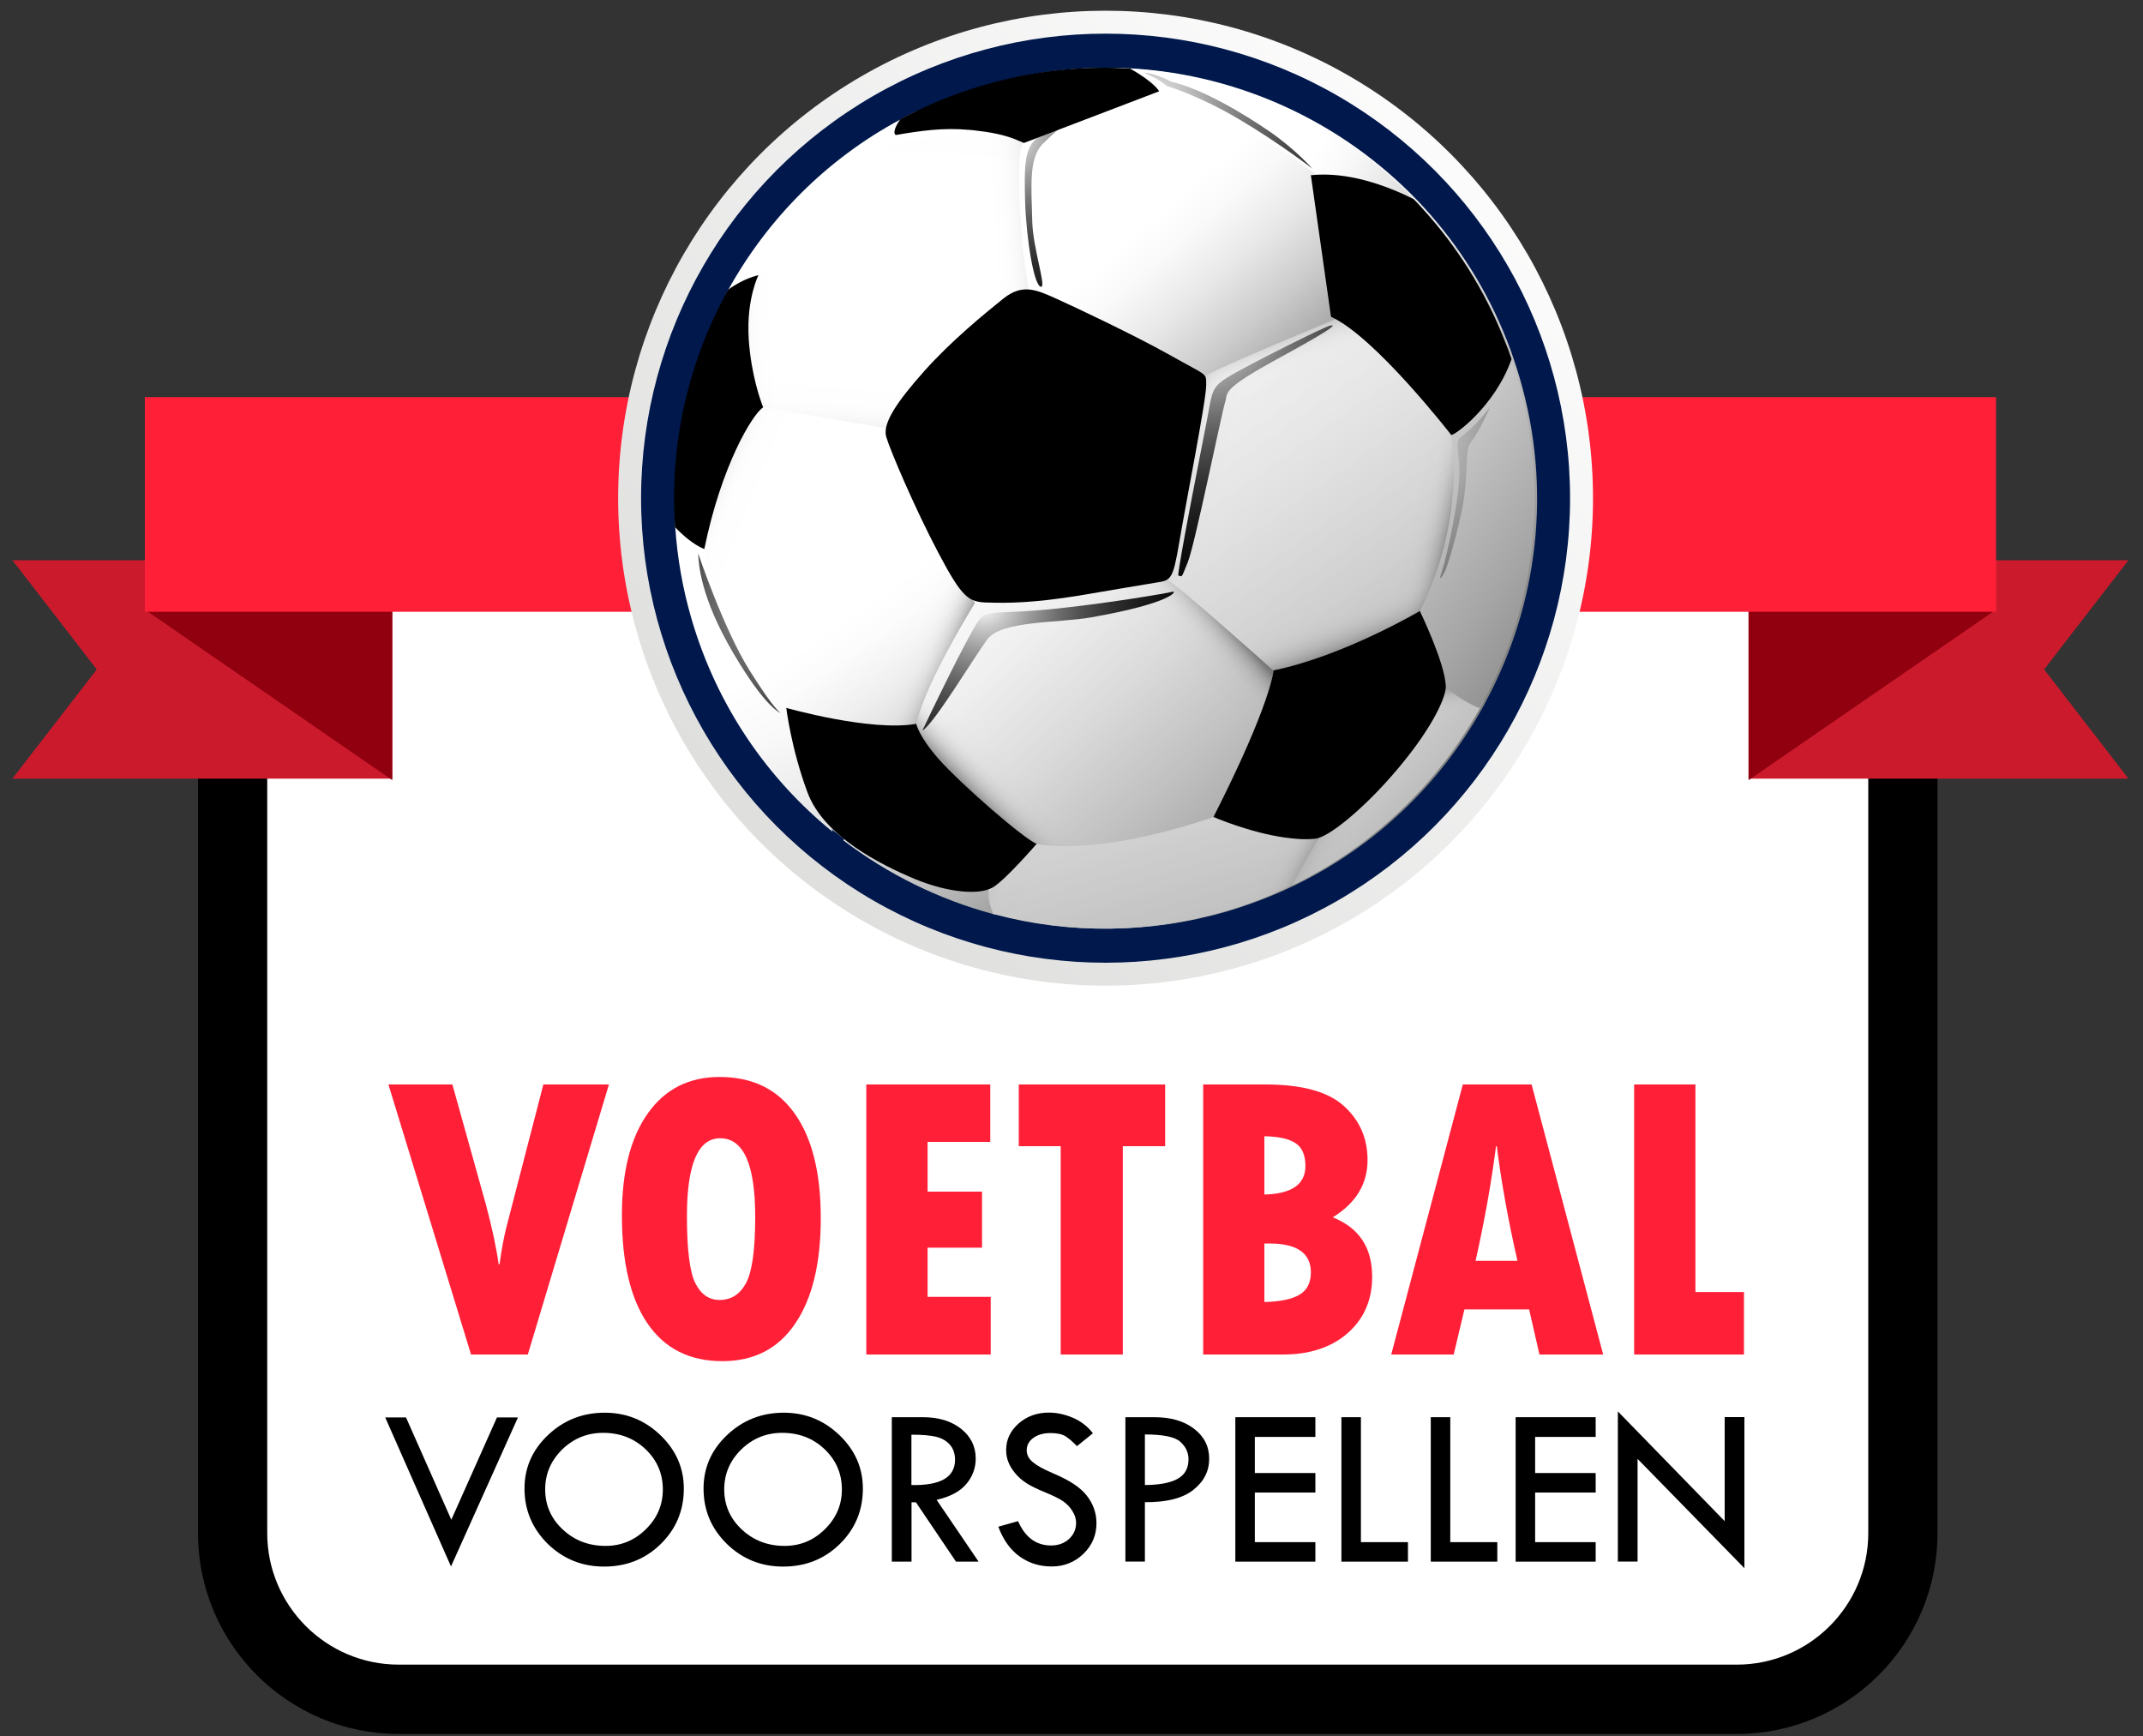 <?xml version="1.0" encoding="utf-8"?>
<!-- Generator: Adobe Illustrator 23.1.1, SVG Export Plug-In . SVG Version: 6.00 Build 0)  -->
<svg version="1.1" id="Layer_1" xmlns="http://www.w3.org/2000/svg" xmlns:xlink="http://www.w3.org/1999/xlink" x="0px" y="0px"
	 viewBox="0 0 200 162" style="enable-background:new 0 0 200 162;" xml:space="preserve">
<rect x="0" y="0" width="200" height="162" fill="#333333" stroke="none"/>
<style type="text/css">
	.st0{fill:#FFFFFF;}
	.st1{fill:#CC1A2D;}
	.st2{fill:#91000F;}
	.st3{fill:#FF2038;}
	.st4{fill:url(#SVGID_1_);}
	.st5{fill:#00184B;}
	.st6{fill:url(#SVGID_2_);}
	.st7{fill:url(#SVGID_3_);}
	.st8{fill:url(#SVGID_4_);}
	.st9{opacity:0.3;fill:url(#SVGID_5_);}
	.st10{fill:url(#SVGID_6_);}
	.st11{opacity:0.2;fill:url(#SVGID_7_);}
	.st12{opacity:0.33;fill:url(#SVGID_8_);}
	.st13{fill:url(#SVGID_9_);}
	.st14{fill:url(#SVGID_10_);}
	.st15{fill:url(#SVGID_11_);}
	.st16{fill:url(#SVGID_12_);}
	.st17{fill:url(#SVGID_13_);}
	.st18{opacity:0.3;fill:url(#SVGID_14_);}
	.st19{fill:url(#SVGID_15_);}
	.st20{opacity:0.3;fill:url(#SVGID_16_);}
	.st21{fill:url(#SVGID_17_);}
	.st22{opacity:0.3;fill:url(#SVGID_18_);}
	.st23{opacity:0.3;fill:url(#SVGID_19_);}
	.st24{fill:url(#SVGID_20_);}
	.st25{opacity:0.1;fill:url(#SVGID_21_);}
	.st26{opacity:0.05;fill:url(#SVGID_22_);}
	.st27{fill:url(#SVGID_23_);}
	.st28{opacity:0.4;fill:url(#SVGID_24_);}
	.st29{fill:url(#SVGID_25_);}
	.st30{fill:url(#SVGID_26_);}
	.st31{fill:url(#SVGID_27_);}
	.st32{fill:url(#SVGID_28_);}
	.st33{fill:url(#SVGID_29_);}
	.st34{fill:url(#SVGID_30_);}
	.st35{fill:url(#SVGID_31_);}
	.st36{opacity:0.3;}
	.st37{opacity:0.5;fill:url(#SVGID_32_);}
</style>
<g>
	<path class="st0" d="M165.6,158.58H33.71c-6.6,0-12-5.4-12-12V58.49c0-6.6,5.4-12,12-12H165.6c6.6,0,12,5.4,12,12v88.09
		C177.6,153.18,172.2,158.58,165.6,158.58z"/>
	<path d="M162.09,161.81H37.21c-10.33,0-18.73-8.4-18.73-18.73V61.99c0-10.33,8.4-18.73,18.73-18.73h124.88
		c10.33,0,18.73,8.4,18.73,18.73v81.08C180.83,153.41,172.42,161.81,162.09,161.81z M37.21,49.72c-6.77,0-12.27,5.51-12.27,12.27
		v81.08c0,6.77,5.51,12.27,12.27,12.27h124.88c6.77,0,12.27-5.51,12.27-12.27V61.99c0-6.77-5.51-12.27-12.27-12.27H37.21z"/>
</g>
<g>
	<g>
		<g>
			<polygon class="st1" points="1.16,52.28 36.61,52.28 36.61,62.47 36.61,72.66 1.16,72.66 9.03,62.47 			"/>
		</g>
		<polygon class="st2" points="13.52,56.89 36.61,72.8 36.61,54.72 		"/>
		<g>
			<polygon class="st1" points="198.64,52.28 163.19,52.28 163.19,62.47 163.19,72.66 198.64,72.66 190.77,62.47 			"/>
		</g>
		<polygon class="st2" points="186.29,56.89 163.19,72.8 163.19,54.72 		"/>
		<rect x="13.52" y="37.06" class="st3" width="172.77" height="20.03"/>
	</g>
	<g>
		<g>
			<linearGradient id="SVGID_1_" gradientUnits="userSpaceOnUse" x1="71.553" y1="78.122" x2="143.799" y2="5.876">
				<stop  offset="0" style="stop-color:#DFDFDE"/>
				<stop  offset="1" style="stop-color:#FFFFFF"/>
			</linearGradient>
			<circle class="st4" cx="103.18" cy="46.49" r="45.49"/>
			<circle class="st5" cx="103.18" cy="46.49" r="43.35"/>
		</g>
		<g>
			
				<linearGradient id="SVGID_2_" gradientUnits="userSpaceOnUse" x1="7.706" y1="130.896" x2="-50.259" y2="78.685" gradientTransform="matrix(0.995 -0.099 0.099 0.995 114.345 -59.722)">
				<stop  offset="0" style="stop-color:#808180"/>
				<stop  offset="0.113" style="stop-color:#A4A5A4"/>
				<stop  offset="0.256" style="stop-color:#CBCCCB"/>
				<stop  offset="0.387" style="stop-color:#E8E8E8"/>
				<stop  offset="0.501" style="stop-color:#F9F9F9"/>
				<stop  offset="0.586" style="stop-color:#FFFFFF"/>
				<stop  offset="1" style="stop-color:#FFFFFF"/>
			</linearGradient>
			<path class="st6" d="M138.73,65.35c-0.12,0.25-0.26,0.5-0.4,0.75c-3.92,7.03-9.95,12.88-17.53,16.53
				c-0.03,0.02-0.06,0.03-0.09,0.04c-1.94,0.94-3.99,1.72-6.13,2.36c-7.27,2.13-14.66,2.11-21.48,0.31
				c-0.07-0.01-0.12-0.03-0.18-0.05c-5.08-1.36-9.84-3.71-14.01-6.9c-0.34-0.26-0.68-0.52-1.01-0.79
				c-6.08-4.95-10.77-11.72-13.15-19.82c-0.84-2.86-1.34-5.74-1.53-8.6c-0.04-0.46-0.07-0.94-0.08-1.41
				c-0.24-7.16,1.47-14.13,4.75-20.25c0.09-0.17,0.18-0.33,0.27-0.49c3.65-6.61,9.16-12.19,16.06-15.89
				c0.5-0.28,1.03-0.54,1.54-0.79c1.98-0.95,4.06-1.76,6.23-2.4c4.06-1.18,8.16-1.71,12.18-1.62c0.5,0.02,0.99,0.03,1.49,0.06
				c10.07,0.6,19.53,5,26.47,12.16c0.27,0.28,0.54,0.56,0.8,0.85c3.22,3.52,5.86,7.68,7.69,12.32c0.23,0.59,0.45,1.17,0.65,1.78
				l0,0.01c0.19,0.55,0.37,1.11,0.54,1.69C144.9,45.68,143.5,56.42,138.73,65.35z"/>
			
				<linearGradient id="SVGID_3_" gradientUnits="userSpaceOnUse" x1="-36.87" y1="148.972" x2="-60.093" y2="99.757" gradientTransform="matrix(0.995 -0.099 0.099 0.995 114.345 -59.722)">
				<stop  offset="0" style="stop-color:#808180"/>
				<stop  offset="0.113" style="stop-color:#A4A5A4"/>
				<stop  offset="0.256" style="stop-color:#CBCCCB"/>
				<stop  offset="0.387" style="stop-color:#E8E8E8"/>
				<stop  offset="0.501" style="stop-color:#F9F9F9"/>
				<stop  offset="0.586" style="stop-color:#FFFFFF"/>
				<stop  offset="1" style="stop-color:#FFFFFF"/>
			</linearGradient>
			<path class="st7" d="M92.28,82.98c0,0-0.01,0.09,0.01,0.29c0,0,0,0,0,0.01c0.04,0.35,0.17,1,0.59,2.06
				c-0.06-0.01-0.12-0.03-0.19-0.04c-5.08-1.37-9.84-3.72-14.01-6.9c0.03-0.02,0.07-0.04,0.1-0.07l0.01,0
				c0.77-0.51,2.22-0.6,3.11-0.18C83.74,78.97,92.28,82.98,92.28,82.98z"/>
			
				<linearGradient id="SVGID_4_" gradientUnits="userSpaceOnUse" x1="-16.937" y1="158.817" x2="-38.351" y2="45.035" gradientTransform="matrix(0.995 -0.099 0.099 0.995 114.345 -59.722)">
				<stop  offset="0" style="stop-color:#808180"/>
				<stop  offset="0.113" style="stop-color:#A4A5A4"/>
				<stop  offset="0.256" style="stop-color:#CBCCCB"/>
				<stop  offset="0.387" style="stop-color:#E8E8E8"/>
				<stop  offset="0.501" style="stop-color:#F9F9F9"/>
				<stop  offset="0.586" style="stop-color:#FFFFFF"/>
				<stop  offset="1" style="stop-color:#FFFFFF"/>
			</linearGradient>
			<path class="st8" d="M123.01,78.29L123,78.3c-0.04,0.15-0.55,2.24-2.42,4.33c-0.03,0.02-0.06,0.03-0.09,0.04
				c-1.94,0.94-3.99,1.73-6.13,2.36c-7.27,2.13-14.66,2.11-21.48,0.31c-0.06-0.01-0.12-0.03-0.19-0.04c-0.23-0.61-0.51-1.5-0.4-2.01
				c0-0.01,0-0.01,0-0.01c0.01-0.05,0.02-0.08,0.04-0.12c0,0,0.17-0.16,0.43-0.42c0.01,0,0.01,0,0.01-0.01
				c0.76-0.71,2.28-2.16,3.26-3.19c0.04-0.04,0.08-0.08,0.12-0.14c0.04-0.04,0.08-0.08,0.12-0.13c0.16-0.17,0.29-0.32,0.39-0.46
				c0.02-0.01,0.03-0.03,0.04-0.04c0.01-0.01,0.03-0.02,0.03-0.03c0.01,0,0,0,0.01,0l16.51-2.51h0.01l9.64,2.02h0.01L123.01,78.29z"
				/>
			
				<linearGradient id="SVGID_5_" gradientUnits="userSpaceOnUse" x1="-33.714" y1="132.135" x2="-9.351" y2="146.893" gradientTransform="matrix(0.995 -0.099 0.099 0.995 114.345 -59.722)">
				<stop  offset="0" style="stop-color:#000000"/>
				<stop  offset="8.179920e-03" style="stop-color:#303030"/>
				<stop  offset="0.017" style="stop-color:#5B5B5B"/>
				<stop  offset="0.026" style="stop-color:#838383"/>
				<stop  offset="0.037" style="stop-color:#A4A4A4"/>
				<stop  offset="0.048" style="stop-color:#C1C1C1"/>
				<stop  offset="0.061" style="stop-color:#D8D8D8"/>
				<stop  offset="0.075" style="stop-color:#E9E9E9"/>
				<stop  offset="0.092" style="stop-color:#F6F6F6"/>
				<stop  offset="0.116" style="stop-color:#FDFDFD"/>
				<stop  offset="0.172" style="stop-color:#FFFFFF"/>
				<stop  offset="0.866" style="stop-color:#FFFFFF"/>
				<stop  offset="0.896" style="stop-color:#FCFCFC"/>
				<stop  offset="0.915" style="stop-color:#F4F4F4"/>
				<stop  offset="0.93" style="stop-color:#E6E6E6"/>
				<stop  offset="0.943" style="stop-color:#D2D2D2"/>
				<stop  offset="0.955" style="stop-color:#B7B7B7"/>
				<stop  offset="0.967" style="stop-color:#979797"/>
				<stop  offset="0.977" style="stop-color:#717171"/>
				<stop  offset="0.987" style="stop-color:#444444"/>
				<stop  offset="0.997" style="stop-color:#131313"/>
				<stop  offset="1" style="stop-color:#000000"/>
			</linearGradient>
			<path class="st9" d="M123.01,78.29L123,78.3c-0.04,0.15-0.55,2.24-2.42,4.33c-0.03,0.02-0.06,0.03-0.09,0.04
				c-1.94,0.94-3.99,1.73-6.13,2.36c-7.27,2.13-14.66,2.11-21.48,0.31c-0.06-0.01-0.12-0.03-0.19-0.04c-0.23-0.61-0.51-1.5-0.4-2.01
				c0-0.01,0-0.01,0-0.01c0.01-0.05,0.02-0.08,0.04-0.12c0,0,0.17-0.16,0.43-0.42c0.01,0,0.01,0,0.01-0.01
				c0.76-0.71,2.28-2.16,3.26-3.19c0.04-0.04,0.08-0.08,0.12-0.14c0.04-0.04,0.08-0.08,0.12-0.13c0.16-0.17,0.29-0.32,0.39-0.46
				c0.02-0.01,0.03-0.03,0.04-0.04c0.01-0.01,0.03-0.02,0.03-0.03c0.01,0,0,0,0.01,0l16.51-2.51h0.01l9.64,2.02h0.01L123.01,78.29z"
				/>
			
				<linearGradient id="SVGID_6_" gradientUnits="userSpaceOnUse" x1="3.775" y1="136.801" x2="-33.116" y2="93.486" gradientTransform="matrix(0.995 -0.099 0.099 0.995 114.345 -59.722)">
				<stop  offset="0" style="stop-color:#808180"/>
				<stop  offset="0.113" style="stop-color:#A4A5A4"/>
				<stop  offset="0.256" style="stop-color:#CBCCCB"/>
				<stop  offset="0.387" style="stop-color:#E8E8E8"/>
				<stop  offset="0.501" style="stop-color:#F9F9F9"/>
				<stop  offset="0.586" style="stop-color:#FFFFFF"/>
				<stop  offset="1" style="stop-color:#FFFFFF"/>
			</linearGradient>
			<path class="st10" d="M138.51,65.35c-0.12,0.25-0.26,0.5-0.4,0.75c-3.92,7.03-9.95,12.88-17.52,16.53
				c-0.03,0.02-0.06,0.03-0.09,0.04L123,78.3l0.01-0.01l0.05-0.05h0.01l11.96-14.04C137.08,63.91,137.92,65.63,138.51,65.35z"/>
			
				<linearGradient id="SVGID_7_" gradientUnits="userSpaceOnUse" x1="-1.556" y1="132.157" x2="20.052" y2="147.391" gradientTransform="matrix(0.995 -0.099 0.099 0.995 114.345 -59.722)">
				<stop  offset="0" style="stop-color:#000000"/>
				<stop  offset="8.179920e-03" style="stop-color:#303030"/>
				<stop  offset="0.017" style="stop-color:#5B5B5B"/>
				<stop  offset="0.026" style="stop-color:#838383"/>
				<stop  offset="0.037" style="stop-color:#A4A4A4"/>
				<stop  offset="0.048" style="stop-color:#C1C1C1"/>
				<stop  offset="0.061" style="stop-color:#D8D8D8"/>
				<stop  offset="0.075" style="stop-color:#E9E9E9"/>
				<stop  offset="0.092" style="stop-color:#F6F6F6"/>
				<stop  offset="0.116" style="stop-color:#FDFDFD"/>
				<stop  offset="0.172" style="stop-color:#FFFFFF"/>
				<stop  offset="0.866" style="stop-color:#FFFFFF"/>
				<stop  offset="0.896" style="stop-color:#FCFCFC"/>
				<stop  offset="0.915" style="stop-color:#F4F4F4"/>
				<stop  offset="0.93" style="stop-color:#E6E6E6"/>
				<stop  offset="0.943" style="stop-color:#D2D2D2"/>
				<stop  offset="0.955" style="stop-color:#B7B7B7"/>
				<stop  offset="0.967" style="stop-color:#979797"/>
				<stop  offset="0.977" style="stop-color:#717171"/>
				<stop  offset="0.987" style="stop-color:#444444"/>
				<stop  offset="0.997" style="stop-color:#131313"/>
				<stop  offset="1" style="stop-color:#000000"/>
			</linearGradient>
			<path class="st11" d="M138.51,65.35c-0.12,0.25-0.26,0.5-0.4,0.75c-3.92,7.03-9.95,12.88-17.52,16.53
				c-0.03,0.02-0.06,0.03-0.09,0.04L123,78.3l0.01-0.01l0.05-0.05h0.01l11.96-14.04C137.08,63.91,137.92,65.63,138.51,65.35z"/>
			
				<linearGradient id="SVGID_8_" gradientUnits="userSpaceOnUse" x1="1.249" y1="125.401" x2="2.863" y2="148.716" gradientTransform="matrix(0.995 -0.099 0.099 0.995 114.345 -59.722)">
				<stop  offset="0" style="stop-color:#000000"/>
				<stop  offset="8.179920e-03" style="stop-color:#303030"/>
				<stop  offset="0.017" style="stop-color:#5B5B5B"/>
				<stop  offset="0.026" style="stop-color:#838383"/>
				<stop  offset="0.037" style="stop-color:#A4A4A4"/>
				<stop  offset="0.048" style="stop-color:#C1C1C1"/>
				<stop  offset="0.061" style="stop-color:#D8D8D8"/>
				<stop  offset="0.075" style="stop-color:#E9E9E9"/>
				<stop  offset="0.092" style="stop-color:#F6F6F6"/>
				<stop  offset="0.116" style="stop-color:#FDFDFD"/>
				<stop  offset="0.172" style="stop-color:#FFFFFF"/>
				<stop  offset="0.866" style="stop-color:#FFFFFF"/>
				<stop  offset="0.896" style="stop-color:#FCFCFC"/>
				<stop  offset="0.915" style="stop-color:#F4F4F4"/>
				<stop  offset="0.93" style="stop-color:#E6E6E6"/>
				<stop  offset="0.943" style="stop-color:#D2D2D2"/>
				<stop  offset="0.955" style="stop-color:#B7B7B7"/>
				<stop  offset="0.967" style="stop-color:#979797"/>
				<stop  offset="0.977" style="stop-color:#717171"/>
				<stop  offset="0.987" style="stop-color:#444444"/>
				<stop  offset="0.997" style="stop-color:#131313"/>
				<stop  offset="1" style="stop-color:#000000"/>
			</linearGradient>
			<path class="st12" d="M138.51,65.35c-0.12,0.25-0.26,0.5-0.4,0.75c-3.92,7.03-9.95,12.88-17.52,16.53
				c-0.03,0.02-0.06,0.03-0.09,0.04L123,78.3l0.01-0.01l0.05-0.05h0.01l11.96-14.04C137.08,63.91,137.92,65.63,138.51,65.35z"/>
			
				<linearGradient id="SVGID_9_" gradientUnits="userSpaceOnUse" x1="25.054" y1="120.627" x2="-45.587" y2="57.337" gradientTransform="matrix(0.995 -0.099 0.099 0.995 114.345 -59.722)">
				<stop  offset="0" style="stop-color:#808180"/>
				<stop  offset="0.113" style="stop-color:#A4A5A4"/>
				<stop  offset="0.256" style="stop-color:#CBCCCB"/>
				<stop  offset="0.387" style="stop-color:#E8E8E8"/>
				<stop  offset="0.501" style="stop-color:#F9F9F9"/>
				<stop  offset="0.586" style="stop-color:#FFFFFF"/>
				<stop  offset="1" style="stop-color:#FFFFFF"/>
			</linearGradient>
			<path class="st13" d="M141.07,33.51c0.19,0.56,0.37,1.12,0.53,1.69c3.07,10.49,1.68,21.22-3.1,30.15
				c-0.12,0.25-0.26,0.5-0.4,0.74c-1.74-0.68-3.09-1.9-3.09-1.9l-2.5-7.18l2.93-16.43l4.97-8.85
				C140.65,32.32,140.87,32.9,141.07,33.51L141.07,33.51z"/>
			
				<linearGradient id="SVGID_10_" gradientUnits="userSpaceOnUse" x1="18.966" y1="86.532" x2="-11.561" y2="65.595" gradientTransform="matrix(0.995 -0.099 0.099 0.995 114.345 -59.722)">
				<stop  offset="0" style="stop-color:#808180"/>
				<stop  offset="0.113" style="stop-color:#A4A5A4"/>
				<stop  offset="0.256" style="stop-color:#CBCCCB"/>
				<stop  offset="0.387" style="stop-color:#E8E8E8"/>
				<stop  offset="0.501" style="stop-color:#F9F9F9"/>
				<stop  offset="0.586" style="stop-color:#FFFFFF"/>
				<stop  offset="1" style="stop-color:#FFFFFF"/>
			</linearGradient>
			<path class="st14" d="M132.73,19.41l-10.39-3.07l-14.16-7.82l-4.22-2.18c0.5,0.02,0.99,0.04,1.49,0.06
				c10.07,0.6,19.53,5,26.47,12.16C132.21,18.84,132.47,19.12,132.73,19.41z"/>
			
				<linearGradient id="SVGID_11_" gradientUnits="userSpaceOnUse" x1="-42.967" y1="156.126" x2="-65.822" y2="91.076" gradientTransform="matrix(0.995 -0.099 0.099 0.995 114.345 -59.722)">
				<stop  offset="0" style="stop-color:#808180"/>
				<stop  offset="0.113" style="stop-color:#A4A5A4"/>
				<stop  offset="0.256" style="stop-color:#CBCCCB"/>
				<stop  offset="0.387" style="stop-color:#E8E8E8"/>
				<stop  offset="0.501" style="stop-color:#F9F9F9"/>
				<stop  offset="0.586" style="stop-color:#FFFFFF"/>
				<stop  offset="1" style="stop-color:#FFFFFF"/>
			</linearGradient>
			<path class="st15" d="M75.57,68.27l2.05,9.02l0.08,0.33c-6.08-4.95-10.78-11.73-13.15-19.82c-0.84-2.86-1.34-5.74-1.53-8.6
				c-0.04-0.47-0.06-0.94-0.07-1.41l2.89,2.87l0.01,0l1.41,1.4l7.36,14.33l0.05,0.1L75.57,68.27z"/>
			
				<linearGradient id="SVGID_12_" gradientUnits="userSpaceOnUse" x1="-52.49" y1="60.039" x2="-44.819" y2="75.542" gradientTransform="matrix(0.995 -0.099 0.099 0.995 114.345 -59.722)">
				<stop  offset="0" style="stop-color:#808180"/>
				<stop  offset="0.113" style="stop-color:#A4A5A4"/>
				<stop  offset="0.256" style="stop-color:#CBCCCB"/>
				<stop  offset="0.387" style="stop-color:#E8E8E8"/>
				<stop  offset="0.501" style="stop-color:#F9F9F9"/>
				<stop  offset="0.586" style="stop-color:#FFFFFF"/>
				<stop  offset="1" style="stop-color:#FFFFFF"/>
			</linearGradient>
			<path class="st16" d="M85.56,10.36l-1.03,2.04l-0.01,0.02c-0.25,0.04-0.49,0.08-0.75,0.11c-0.06,0.01-0.29,0.81-0.34,0.82
				L83.2,13.4c0,0-5.55,1.48-12.41,12.28c0,0-0.01,0.02-0.02,0.05c-0.01,0.02-0.02,0.04-0.02,0.06c-0.05,0.13-0.13,0.35-0.22,0.65
				l0,0.01l-0.05,0.05l-2.78,1.03c0.08-0.17,0.18-0.33,0.27-0.49c3.65-6.6,9.16-12.19,16.06-15.89
				C84.52,10.87,85.04,10.61,85.56,10.36z"/>
			
				<linearGradient id="SVGID_13_" gradientUnits="userSpaceOnUse" x1="-34.626" y1="131.797" x2="-52.845" y2="99.035" gradientTransform="matrix(0.995 -0.099 0.099 0.995 114.345 -59.722)">
				<stop  offset="0" style="stop-color:#808180"/>
				<stop  offset="0.113" style="stop-color:#A4A5A4"/>
				<stop  offset="0.256" style="stop-color:#CBCCCB"/>
				<stop  offset="0.387" style="stop-color:#E8E8E8"/>
				<stop  offset="0.501" style="stop-color:#F9F9F9"/>
				<stop  offset="0.586" style="stop-color:#FFFFFF"/>
				<stop  offset="1" style="stop-color:#FFFFFF"/>
			</linearGradient>
			<path class="st17" d="M65.74,51.23c0,0,1.78,9.54,7.64,14.83c0,0,6.29,2.33,12.13,1.48c0,0,3.53-8.04,5.48-11.25l-8.3-16.34
				L71.23,38C71.23,38,67.16,40.67,65.74,51.23z"/>
			
				<linearGradient id="SVGID_14_" gradientUnits="userSpaceOnUse" x1="-60.154" y1="101.787" x2="-35.657" y2="114.728" gradientTransform="matrix(0.995 -0.099 0.099 0.995 114.345 -59.722)">
				<stop  offset="0" style="stop-color:#000000"/>
				<stop  offset="8.179920e-03" style="stop-color:#303030"/>
				<stop  offset="0.017" style="stop-color:#5B5B5B"/>
				<stop  offset="0.026" style="stop-color:#838383"/>
				<stop  offset="0.037" style="stop-color:#A4A4A4"/>
				<stop  offset="0.048" style="stop-color:#C1C1C1"/>
				<stop  offset="0.061" style="stop-color:#D8D8D8"/>
				<stop  offset="0.075" style="stop-color:#E9E9E9"/>
				<stop  offset="0.092" style="stop-color:#F6F6F6"/>
				<stop  offset="0.116" style="stop-color:#FDFDFD"/>
				<stop  offset="0.172" style="stop-color:#FFFFFF"/>
				<stop  offset="0.866" style="stop-color:#FFFFFF"/>
				<stop  offset="0.896" style="stop-color:#FCFCFC"/>
				<stop  offset="0.915" style="stop-color:#F4F4F4"/>
				<stop  offset="0.93" style="stop-color:#E6E6E6"/>
				<stop  offset="0.943" style="stop-color:#D2D2D2"/>
				<stop  offset="0.955" style="stop-color:#B7B7B7"/>
				<stop  offset="0.967" style="stop-color:#979797"/>
				<stop  offset="0.977" style="stop-color:#717171"/>
				<stop  offset="0.987" style="stop-color:#444444"/>
				<stop  offset="0.997" style="stop-color:#131313"/>
				<stop  offset="1" style="stop-color:#000000"/>
			</linearGradient>
			<path class="st18" d="M65.74,51.23c0,0,1.78,9.54,7.64,14.83c0,0,6.29,2.33,12.13,1.48c0,0,3.53-8.04,5.48-11.25l-8.3-16.34
				L71.23,38C71.23,38,67.16,40.67,65.74,51.23z"/>
			
				<linearGradient id="SVGID_15_" gradientUnits="userSpaceOnUse" x1="-13.941" y1="138.053" x2="-54.316" y2="82.425" gradientTransform="matrix(0.995 -0.099 0.099 0.995 114.345 -59.722)">
				<stop  offset="0" style="stop-color:#808180"/>
				<stop  offset="0.113" style="stop-color:#A4A5A4"/>
				<stop  offset="0.256" style="stop-color:#CBCCCB"/>
				<stop  offset="0.387" style="stop-color:#E8E8E8"/>
				<stop  offset="0.501" style="stop-color:#F9F9F9"/>
				<stop  offset="0.586" style="stop-color:#FFFFFF"/>
				<stop  offset="1" style="stop-color:#FFFFFF"/>
			</linearGradient>
			<path class="st19" d="M96.75,78.74c0,0,5.21,1.3,16.5-2.5c0,0,4.05-5.52,5.61-13.68l-9.76-8.61c0,0-9.92,2.43-18.11,2.34
				c0,0-4.51,7.18-5.48,11.25c0,0-0.21,1.59,4.05,5.44C93.81,76.83,95.95,78.62,96.75,78.74z"/>
			
				<linearGradient id="SVGID_16_" gradientUnits="userSpaceOnUse" x1="-13.109" y1="115.42" x2="-35.418" y2="132.402" gradientTransform="matrix(0.995 -0.099 0.099 0.995 114.345 -59.722)">
				<stop  offset="0" style="stop-color:#000000"/>
				<stop  offset="8.179920e-03" style="stop-color:#303030"/>
				<stop  offset="0.017" style="stop-color:#5B5B5B"/>
				<stop  offset="0.026" style="stop-color:#838383"/>
				<stop  offset="0.037" style="stop-color:#A4A4A4"/>
				<stop  offset="0.048" style="stop-color:#C1C1C1"/>
				<stop  offset="0.061" style="stop-color:#D8D8D8"/>
				<stop  offset="0.075" style="stop-color:#E9E9E9"/>
				<stop  offset="0.092" style="stop-color:#F6F6F6"/>
				<stop  offset="0.116" style="stop-color:#FDFDFD"/>
				<stop  offset="0.172" style="stop-color:#FFFFFF"/>
				<stop  offset="0.866" style="stop-color:#FFFFFF"/>
				<stop  offset="0.896" style="stop-color:#FCFCFC"/>
				<stop  offset="0.915" style="stop-color:#F4F4F4"/>
				<stop  offset="0.93" style="stop-color:#E6E6E6"/>
				<stop  offset="0.943" style="stop-color:#D2D2D2"/>
				<stop  offset="0.955" style="stop-color:#B7B7B7"/>
				<stop  offset="0.967" style="stop-color:#979797"/>
				<stop  offset="0.977" style="stop-color:#717171"/>
				<stop  offset="0.987" style="stop-color:#444444"/>
				<stop  offset="0.997" style="stop-color:#131313"/>
				<stop  offset="1" style="stop-color:#000000"/>
			</linearGradient>
			<path class="st20" d="M96.75,78.74c0,0,5.21,1.3,16.5-2.5c0,0,4.05-5.52,5.61-13.68l-9.76-8.61c0,0-9.92,2.43-18.11,2.34
				c0,0-4.51,7.18-5.48,11.25c0,0-0.21,1.59,4.05,5.44C93.81,76.83,95.95,78.62,96.75,78.74z"/>
			
				<linearGradient id="SVGID_17_" gradientUnits="userSpaceOnUse" x1="5.137" y1="121.302" x2="-36.937" y2="46.841" gradientTransform="matrix(0.995 -0.099 0.099 0.995 114.345 -59.722)">
				<stop  offset="0" style="stop-color:#808180"/>
				<stop  offset="0.113" style="stop-color:#A4A5A4"/>
				<stop  offset="0.256" style="stop-color:#CBCCCB"/>
				<stop  offset="0.387" style="stop-color:#E8E8E8"/>
				<stop  offset="0.501" style="stop-color:#F9F9F9"/>
				<stop  offset="0.586" style="stop-color:#FFFFFF"/>
				<stop  offset="1" style="stop-color:#FFFFFF"/>
			</linearGradient>
			<path class="st21" d="M135.44,40.59c0,0,1.46,7.65-2.93,16.43c0,0-6.91,4.27-13.66,5.54c0,0-9.3-8.33-10.06-8.54
				c0,0,3.18-13.74,3.43-15.51c0.24-1.78,0.49-3.3,0.11-3.49l11.85-5.67C124.19,29.35,130.98,33.32,135.44,40.59z"/>
			
				<linearGradient id="SVGID_18_" gradientUnits="userSpaceOnUse" x1="-6.579" y1="91.62" x2="0.347" y2="120.496" gradientTransform="matrix(0.995 -0.099 0.099 0.995 114.345 -59.722)">
				<stop  offset="0" style="stop-color:#000000"/>
				<stop  offset="8.179920e-03" style="stop-color:#303030"/>
				<stop  offset="0.017" style="stop-color:#5B5B5B"/>
				<stop  offset="0.026" style="stop-color:#838383"/>
				<stop  offset="0.037" style="stop-color:#A4A4A4"/>
				<stop  offset="0.048" style="stop-color:#C1C1C1"/>
				<stop  offset="0.061" style="stop-color:#D8D8D8"/>
				<stop  offset="0.075" style="stop-color:#E9E9E9"/>
				<stop  offset="0.092" style="stop-color:#F6F6F6"/>
				<stop  offset="0.116" style="stop-color:#FDFDFD"/>
				<stop  offset="0.172" style="stop-color:#FFFFFF"/>
				<stop  offset="0.866" style="stop-color:#FFFFFF"/>
				<stop  offset="0.896" style="stop-color:#FCFCFC"/>
				<stop  offset="0.915" style="stop-color:#F4F4F4"/>
				<stop  offset="0.93" style="stop-color:#E6E6E6"/>
				<stop  offset="0.943" style="stop-color:#D2D2D2"/>
				<stop  offset="0.955" style="stop-color:#B7B7B7"/>
				<stop  offset="0.967" style="stop-color:#979797"/>
				<stop  offset="0.977" style="stop-color:#717171"/>
				<stop  offset="0.987" style="stop-color:#444444"/>
				<stop  offset="0.997" style="stop-color:#131313"/>
				<stop  offset="1" style="stop-color:#000000"/>
			</linearGradient>
			<path class="st22" d="M135.44,40.59c0,0,1.46,7.65-2.93,16.43c0,0-6.91,4.27-13.66,5.54c0,0-9.3-8.33-10.06-8.54
				c0,0,3.18-13.74,3.43-15.51c0.24-1.78,0.49-3.3,0.11-3.49l11.85-5.67C124.19,29.35,130.98,33.32,135.44,40.59z"/>
			
				<linearGradient id="SVGID_19_" gradientUnits="userSpaceOnUse" x1="-15.288" y1="101.906" x2="10.363" y2="110.383" gradientTransform="matrix(0.995 -0.099 0.099 0.995 114.345 -59.722)">
				<stop  offset="0" style="stop-color:#000000"/>
				<stop  offset="8.179920e-03" style="stop-color:#303030"/>
				<stop  offset="0.017" style="stop-color:#5B5B5B"/>
				<stop  offset="0.026" style="stop-color:#838383"/>
				<stop  offset="0.037" style="stop-color:#A4A4A4"/>
				<stop  offset="0.048" style="stop-color:#C1C1C1"/>
				<stop  offset="0.061" style="stop-color:#D8D8D8"/>
				<stop  offset="0.075" style="stop-color:#E9E9E9"/>
				<stop  offset="0.092" style="stop-color:#F6F6F6"/>
				<stop  offset="0.116" style="stop-color:#FDFDFD"/>
				<stop  offset="0.172" style="stop-color:#FFFFFF"/>
				<stop  offset="0.866" style="stop-color:#FFFFFF"/>
				<stop  offset="0.896" style="stop-color:#FCFCFC"/>
				<stop  offset="0.915" style="stop-color:#F4F4F4"/>
				<stop  offset="0.93" style="stop-color:#E6E6E6"/>
				<stop  offset="0.943" style="stop-color:#D2D2D2"/>
				<stop  offset="0.955" style="stop-color:#B7B7B7"/>
				<stop  offset="0.967" style="stop-color:#979797"/>
				<stop  offset="0.977" style="stop-color:#717171"/>
				<stop  offset="0.987" style="stop-color:#444444"/>
				<stop  offset="0.997" style="stop-color:#131313"/>
				<stop  offset="1" style="stop-color:#000000"/>
			</linearGradient>
			<path class="st23" d="M135.44,40.59c0,0,1.46,7.65-2.93,16.43c0,0-6.91,4.27-13.66,5.54c0,0-9.3-8.33-10.06-8.54
				c0,0,3.18-13.74,3.43-15.51c0.24-1.78,0.49-3.3,0.11-3.49l11.85-5.67C124.19,29.35,130.98,33.32,135.44,40.59z"/>
			
				<linearGradient id="SVGID_20_" gradientUnits="userSpaceOnUse" x1="11.252" y1="162.581" x2="-50.029" y2="64.403" gradientTransform="matrix(0.995 -0.099 0.099 0.995 114.345 -59.722)">
				<stop  offset="0" style="stop-color:#808180"/>
				<stop  offset="0.113" style="stop-color:#A4A5A4"/>
				<stop  offset="0.256" style="stop-color:#CBCCCB"/>
				<stop  offset="0.387" style="stop-color:#E8E8E8"/>
				<stop  offset="0.501" style="stop-color:#F9F9F9"/>
				<stop  offset="0.586" style="stop-color:#FFFFFF"/>
				<stop  offset="1" style="stop-color:#FFFFFF"/>
			</linearGradient>
			<path class="st24" d="M83.2,13.4c0,0-5.54,1.49-12.41,12.28c0,0-2.43,5.79,0.44,12.32l11.45,1.95l13.35-12.81
				c0,0-0.57-3.37-0.71-5.7c-0.14-2.33-0.57-7.6,0.35-8.32c0,0-4-1.19-12.25,0.23"/>
			
				<linearGradient id="SVGID_21_" gradientUnits="userSpaceOnUse" x1="-36.665" y1="64.953" x2="-41.954" y2="96.857" gradientTransform="matrix(0.995 -0.099 0.099 0.995 114.345 -59.722)">
				<stop  offset="0" style="stop-color:#000000"/>
				<stop  offset="8.179920e-03" style="stop-color:#303030"/>
				<stop  offset="0.017" style="stop-color:#5B5B5B"/>
				<stop  offset="0.026" style="stop-color:#838383"/>
				<stop  offset="0.037" style="stop-color:#A4A4A4"/>
				<stop  offset="0.048" style="stop-color:#C1C1C1"/>
				<stop  offset="0.061" style="stop-color:#D8D8D8"/>
				<stop  offset="0.075" style="stop-color:#E9E9E9"/>
				<stop  offset="0.092" style="stop-color:#F6F6F6"/>
				<stop  offset="0.116" style="stop-color:#FDFDFD"/>
				<stop  offset="0.172" style="stop-color:#FFFFFF"/>
				<stop  offset="0.866" style="stop-color:#FFFFFF"/>
				<stop  offset="0.896" style="stop-color:#FCFCFC"/>
				<stop  offset="0.915" style="stop-color:#F4F4F4"/>
				<stop  offset="0.93" style="stop-color:#E6E6E6"/>
				<stop  offset="0.943" style="stop-color:#D2D2D2"/>
				<stop  offset="0.955" style="stop-color:#B7B7B7"/>
				<stop  offset="0.967" style="stop-color:#979797"/>
				<stop  offset="0.977" style="stop-color:#717171"/>
				<stop  offset="0.987" style="stop-color:#444444"/>
				<stop  offset="0.997" style="stop-color:#131313"/>
				<stop  offset="1" style="stop-color:#000000"/>
			</linearGradient>
			<path class="st25" d="M83.2,13.4c0,0-5.54,1.49-12.41,12.28c0,0-2.43,5.79,0.44,12.32l11.45,1.95l13.35-12.81
				c0,0-0.57-3.37-0.71-5.7c-0.14-2.33-0.57-7.6,0.35-8.32c0,0-4-1.19-12.25,0.23"/>
			
				<linearGradient id="SVGID_22_" gradientUnits="userSpaceOnUse" x1="-53.901" y1="81.9" x2="-26.889" y2="83.362" gradientTransform="matrix(0.995 -0.099 0.099 0.995 114.345 -59.722)">
				<stop  offset="0" style="stop-color:#000000"/>
				<stop  offset="8.179920e-03" style="stop-color:#303030"/>
				<stop  offset="0.017" style="stop-color:#5B5B5B"/>
				<stop  offset="0.026" style="stop-color:#838383"/>
				<stop  offset="0.037" style="stop-color:#A4A4A4"/>
				<stop  offset="0.048" style="stop-color:#C1C1C1"/>
				<stop  offset="0.061" style="stop-color:#D8D8D8"/>
				<stop  offset="0.075" style="stop-color:#E9E9E9"/>
				<stop  offset="0.092" style="stop-color:#F6F6F6"/>
				<stop  offset="0.116" style="stop-color:#FDFDFD"/>
				<stop  offset="0.172" style="stop-color:#FFFFFF"/>
				<stop  offset="0.866" style="stop-color:#FFFFFF"/>
				<stop  offset="0.896" style="stop-color:#FCFCFC"/>
				<stop  offset="0.915" style="stop-color:#F4F4F4"/>
				<stop  offset="0.93" style="stop-color:#E6E6E6"/>
				<stop  offset="0.943" style="stop-color:#D2D2D2"/>
				<stop  offset="0.955" style="stop-color:#B7B7B7"/>
				<stop  offset="0.967" style="stop-color:#979797"/>
				<stop  offset="0.977" style="stop-color:#717171"/>
				<stop  offset="0.987" style="stop-color:#444444"/>
				<stop  offset="0.997" style="stop-color:#131313"/>
				<stop  offset="1" style="stop-color:#000000"/>
			</linearGradient>
			<path class="st26" d="M83.2,13.4c0,0-5.54,1.49-12.41,12.28c0,0-2.43,5.79,0.44,12.32l11.45,1.95l13.35-12.81
				c0,0-0.57-3.37-0.71-5.7c-0.14-2.33-0.57-7.6,0.35-8.32c0,0-4-1.19-12.25,0.23"/>
			
				<radialGradient id="SVGID_23_" cx="-17.069" cy="58.712" r="56.725" gradientTransform="matrix(0.995 -0.099 0.099 0.995 114.345 -59.722)" gradientUnits="userSpaceOnUse">
				<stop  offset="0" style="stop-color:#FFFFFF"/>
				<stop  offset="0.082" style="stop-color:#CBCBCB"/>
				<stop  offset="0.168" style="stop-color:#9C9C9C"/>
				<stop  offset="0.261" style="stop-color:#727272"/>
				<stop  offset="0.356" style="stop-color:#4F4F4F"/>
				<stop  offset="0.457" style="stop-color:#323232"/>
				<stop  offset="0.565" style="stop-color:#1C1C1C"/>
				<stop  offset="0.681" style="stop-color:#0C0C0C"/>
				<stop  offset="0.814" style="stop-color:#030303"/>
				<stop  offset="1" style="stop-color:#000000"/>
			</radialGradient>
			<path class="st27" d="M138.88,36.1c0.61-0.88,1.17-1.9,1.57-3.04l0-0.01c-0.19-0.57-0.4-1.13-0.62-1.68
				c-1.74-4.42-4.25-8.37-7.31-11.72c-0.25-0.27-0.5-0.54-0.76-0.81c-1.42-0.7-3.16-1.4-5-1.81
				C131.51,22.86,135.6,29.25,138.88,36.1z"/>
			
				<radialGradient id="SVGID_24_" cx="-60.654" cy="133.996" r="25.912" gradientTransform="matrix(0.995 -0.099 0.099 0.995 114.345 -59.722)" gradientUnits="userSpaceOnUse">
				<stop  offset="0" style="stop-color:#FFFFFF"/>
				<stop  offset="0.082" style="stop-color:#CBCBCB"/>
				<stop  offset="0.168" style="stop-color:#9C9C9C"/>
				<stop  offset="0.261" style="stop-color:#727272"/>
				<stop  offset="0.356" style="stop-color:#4F4F4F"/>
				<stop  offset="0.457" style="stop-color:#323232"/>
				<stop  offset="0.565" style="stop-color:#1C1C1C"/>
				<stop  offset="0.681" style="stop-color:#0C0C0C"/>
				<stop  offset="0.814" style="stop-color:#030303"/>
				<stop  offset="1" style="stop-color:#000000"/>
			</radialGradient>
			<path class="st28" d="M74.25,68.55c0.28,1.42,0.77,3.42,1.55,5.5c1.46,3.9,6.52,6.42,9.54,7.67c3.02,1.25,5.77,1.44,6.92,0.75
				c0.49-0.3,1.28-1.05,2.02-1.82C86.84,77.99,80.02,73.85,74.25,68.55z"/>
			
				<radialGradient id="SVGID_25_" cx="-16.194" cy="136.905" r="26.809" gradientTransform="matrix(0.995 -0.099 0.095 0.954 109.818 -110.092)" gradientUnits="userSpaceOnUse">
				<stop  offset="0" style="stop-color:#FFFFFF"/>
				<stop  offset="0.082" style="stop-color:#CBCBCB"/>
				<stop  offset="0.168" style="stop-color:#9C9C9C"/>
				<stop  offset="0.261" style="stop-color:#727272"/>
				<stop  offset="0.356" style="stop-color:#4F4F4F"/>
				<stop  offset="0.457" style="stop-color:#323232"/>
				<stop  offset="0.565" style="stop-color:#1C1C1C"/>
				<stop  offset="0.681" style="stop-color:#0C0C0C"/>
				<stop  offset="0.814" style="stop-color:#030303"/>
				<stop  offset="1" style="stop-color:#000000"/>
			</radialGradient>
			<path class="st29" d="M83.93,12.26l0.21-0.04c0.05-0.01,0.11-0.02,0.16-0.03c0.19-0.03,0.43-0.08,0.72-0.13
				c1.24-0.21,3.35-0.47,5.64-0.27c0.12,0.01,0.23,0.01,0.34,0.02c0.07,0.01,0.15,0.02,0.22,0.03c2.97-2.17,5.9-3.39,9.11-5.24
				c-2.79,0.18-5.6,0.65-8.4,1.44c-2.07,0.59-4.05,1.33-5.93,2.21c-0.49,0.23-0.99,0.47-1.47,0.73
				C83.55,12.07,83.43,12.34,83.93,12.26z"/>
			
				<linearGradient id="SVGID_26_" gradientUnits="userSpaceOnUse" x1="-0.505" y1="97.918" x2="-23.695" y2="65.16" gradientTransform="matrix(0.995 -0.099 0.099 0.995 114.345 -59.722)">
				<stop  offset="0" style="stop-color:#808180"/>
				<stop  offset="0.113" style="stop-color:#A4A5A4"/>
				<stop  offset="0.256" style="stop-color:#CBCCCB"/>
				<stop  offset="0.387" style="stop-color:#E8E8E8"/>
				<stop  offset="0.501" style="stop-color:#F9F9F9"/>
				<stop  offset="0.586" style="stop-color:#FFFFFF"/>
				<stop  offset="1" style="stop-color:#FFFFFF"/>
			</linearGradient>
			<path class="st30" d="M96.12,26.9c0,0-0.73-6.04-0.96-8.97c-0.15-1.86,0.06-3.86,0.37-4.64c2.65-2.6,12.5-4.99,13-4.81
				c1.97-0.12,4.91,2.09,6.9,3.05c1.99,0.96,5.68,3.32,7.39,4.76c0,0,1.5,3.67,1.83,8.49c0.33,4.82-0.02,5-0.02,5
				s-10.4,4.29-12.32,5.37L96.12,26.9z"/>
			
				<radialGradient id="SVGID_27_" cx="-33.877" cy="113.352" r="25.454" gradientTransform="matrix(0.995 -0.099 0.099 0.995 114.345 -59.722)" gradientUnits="userSpaceOnUse">
				<stop  offset="0" style="stop-color:#FFFFFF"/>
				<stop  offset="0.082" style="stop-color:#CBCBCB"/>
				<stop  offset="0.168" style="stop-color:#9C9C9C"/>
				<stop  offset="0.261" style="stop-color:#727272"/>
				<stop  offset="0.356" style="stop-color:#4F4F4F"/>
				<stop  offset="0.457" style="stop-color:#323232"/>
				<stop  offset="0.565" style="stop-color:#1C1C1C"/>
				<stop  offset="0.681" style="stop-color:#0C0C0C"/>
				<stop  offset="0.814" style="stop-color:#030303"/>
				<stop  offset="1" style="stop-color:#000000"/>
			</radialGradient>
			<path class="st31" d="M86.08,68.18c0,0,4.65-9.83,5.49-10.55c0.84-0.72,1.79-0.31,6.56-0.79c4.77-0.47,10.85-1.48,11.29-1.62
				c0.44-0.13,0.15,1.03-7.58,2.39c-3.05,0.54-8.42,0.29-9.7,2.05C90.85,61.43,87.14,67.59,86.08,68.18z"/>
			
				<radialGradient id="SVGID_28_" cx="-10.91" cy="89.51" r="31.558" gradientTransform="matrix(0.995 -0.099 0.099 0.995 114.345 -59.722)" gradientUnits="userSpaceOnUse">
				<stop  offset="0" style="stop-color:#FFFFFF"/>
				<stop  offset="0.082" style="stop-color:#CBCBCB"/>
				<stop  offset="0.168" style="stop-color:#9C9C9C"/>
				<stop  offset="0.261" style="stop-color:#727272"/>
				<stop  offset="0.356" style="stop-color:#4F4F4F"/>
				<stop  offset="0.457" style="stop-color:#323232"/>
				<stop  offset="0.565" style="stop-color:#1C1C1C"/>
				<stop  offset="0.681" style="stop-color:#0C0C0C"/>
				<stop  offset="0.814" style="stop-color:#030303"/>
				<stop  offset="1" style="stop-color:#000000"/>
			</radialGradient>
			<path class="st32" d="M109.96,53.71c0.02-1.03,2.12-11.6,2.68-14.51c0.56-2.9,0.33-3.1,2.59-4.38c1.7-0.96,8.43-4.4,9.01-4.46
				c0.58-0.06-0.63,0.73-5.09,3.17c-5.21,2.85-4.54,3.09-4.81,3.99c-0.39,1.3-2.81,13.25-3.49,14.95
				C110.18,54.17,110.33,53.74,109.96,53.71z"/>
			
				<radialGradient id="SVGID_29_" cx="-13.909" cy="68.684" r="35.875" gradientTransform="matrix(0.995 -0.099 0.099 0.995 114.345 -59.722)" gradientUnits="userSpaceOnUse">
				<stop  offset="0" style="stop-color:#FFFFFF"/>
				<stop  offset="0.082" style="stop-color:#CBCBCB"/>
				<stop  offset="0.168" style="stop-color:#9C9C9C"/>
				<stop  offset="0.261" style="stop-color:#727272"/>
				<stop  offset="0.356" style="stop-color:#4F4F4F"/>
				<stop  offset="0.457" style="stop-color:#323232"/>
				<stop  offset="0.565" style="stop-color:#1C1C1C"/>
				<stop  offset="0.681" style="stop-color:#0C0C0C"/>
				<stop  offset="0.814" style="stop-color:#030303"/>
				<stop  offset="1" style="stop-color:#000000"/>
			</radialGradient>
			<path class="st33" d="M106.75,6.77c0,0,1.48,0.62,2.13,1.25c0,0,2.87,0.82,6.71,3.08c3.84,2.27,6.89,4.64,6.89,4.64
				s-1.6-1.82-3.98-3.46c-2.39-1.64-6.23-3.97-9.22-4.66C109.27,7.62,108.06,6.9,106.75,6.77z"/>
			
				<radialGradient id="SVGID_30_" cx="-27.553" cy="69.976" r="25.322" gradientTransform="matrix(0.995 -0.099 0.099 0.995 114.345 -59.722)" gradientUnits="userSpaceOnUse">
				<stop  offset="0" style="stop-color:#FFFFFF"/>
				<stop  offset="0.082" style="stop-color:#CBCBCB"/>
				<stop  offset="0.168" style="stop-color:#9C9C9C"/>
				<stop  offset="0.261" style="stop-color:#727272"/>
				<stop  offset="0.356" style="stop-color:#4F4F4F"/>
				<stop  offset="0.457" style="stop-color:#323232"/>
				<stop  offset="0.565" style="stop-color:#1C1C1C"/>
				<stop  offset="0.681" style="stop-color:#0C0C0C"/>
				<stop  offset="0.814" style="stop-color:#030303"/>
				<stop  offset="1" style="stop-color:#000000"/>
			</radialGradient>
			<path class="st34" d="M97.18,26.76c-0.68,0.07-1.41-4.59-1.51-7.96c-0.09-3.36-0.07-5.15,1.25-6c1.32-0.85,2.15-0.97,2.15-0.97
				s-0.41,0.28-1.73,1.57c-1.32,1.29-1.1,3.81-1,7.34C96.42,23.2,97.63,26.71,97.18,26.76z"/>
			
				<radialGradient id="SVGID_31_" cx="-50.879" cy="111.036" r="28.052" gradientTransform="matrix(0.995 -0.099 0.099 0.995 114.345 -59.722)" gradientUnits="userSpaceOnUse">
				<stop  offset="0" style="stop-color:#FFFFFF"/>
				<stop  offset="0.082" style="stop-color:#CBCBCB"/>
				<stop  offset="0.168" style="stop-color:#9C9C9C"/>
				<stop  offset="0.261" style="stop-color:#727272"/>
				<stop  offset="0.356" style="stop-color:#4F4F4F"/>
				<stop  offset="0.457" style="stop-color:#323232"/>
				<stop  offset="0.565" style="stop-color:#1C1C1C"/>
				<stop  offset="0.681" style="stop-color:#0C0C0C"/>
				<stop  offset="0.814" style="stop-color:#030303"/>
				<stop  offset="1" style="stop-color:#000000"/>
			</radialGradient>
			<path class="st35" d="M65.16,51.65c0,0,2.35,6.99,4.77,10.87c2.42,3.88,2.97,4.04,2.97,4.04s-1.37-0.35-4.46-5.61
				C65.35,55.7,65.2,52.61,65.16,51.65z"/>
			<g>
				<path d="M141.07,33.51L141.07,33.51c-1.56,4.42-5.33,7.14-5.63,7.08c0,0-7.12-9.18-11.22-11.03l-0.03-0.2l-1.85-13.01
					c3.42-0.36,7.01,0.94,9.58,2.22c0.28,0.28,0.54,0.56,0.8,0.85c3.22,3.52,5.86,7.67,7.69,12.33
					C140.65,32.32,140.87,32.9,141.07,33.51z"/>
				<path d="M113.25,76.24c0,0,3.4,1.47,6.69,1.92c1.03,0.14,1.82,0.2,2.78,0.11c1.34-0.13,4.53-2.87,7.06-5.75
					c3.69-4.18,5.2-7.39,5.15-8.51c-0.09-2.19-2.42-6.99-2.42-6.99s-7.13,4.21-13.66,5.54C118.86,62.56,118.66,65.59,113.25,76.24z"
					/>
				<path d="M85.51,67.54c0,0,0.21,1.14,2.06,3.25c2.15,2.44,8.1,7.59,9.18,7.95c0,0-2.89,3.35-4.09,4.07
					c-1.2,0.72-4.09,0.53-7.27-0.78c-3.17-1.32-8.49-3.97-10.02-8.06c-1.53-4.09-1.99-7.91-1.99-7.91S81.32,68.31,85.51,67.54z"/>
				<path d="M70.79,25.68c0,0-0.01,0.02-0.02,0.05c0,0,0,0-0.01,0c-0.05,0.11-0.17,0.37-0.3,0.77c-0.25,0.77-0.57,2.06-0.61,3.74
					c0,0.06-0.01,0.11,0,0.17c-0.01,0.41,0,0.85,0.03,1.3c0.23,3.29,1.1,5.67,1.3,6.19c0.01,0.04,0.03,0.07,0.04,0.11
					c-1.03,0.69-3.91,5.47-5.49,13.23c-1.03-0.43-2.02-1.3-2.73-2.05c-0.04-0.47-0.06-0.94-0.07-1.41
					c-0.24-7.16,1.47-14.13,4.75-20.25c0.08-0.17,0.18-0.33,0.27-0.49C69.41,25.95,70.79,25.68,70.79,25.68z"/>
				<path d="M108.18,8.52l-12.62,4.82l-0.38-0.16c-1.41-0.64-2.93-0.87-4.37-1.03c-0.12-0.01-0.23-0.02-0.36-0.03
					c-2.41-0.22-4.48,0.07-6.85,0.48c-0.33-0.22,0.06-0.95,0.41-1.46c0.5-0.28,1.02-0.54,1.54-0.79c1.97-0.96,4.05-1.76,6.23-2.4
					c4.06-1.19,8.16-1.71,12.18-1.62c0.5,0.02,0.99,0.04,1.49,0.06C107.79,7.71,108.18,8.52,108.18,8.52z"/>
				<path d="M100.76,55.57c3.23-0.54,5.83-1,7.18-1.21c1.35-0.21,1.53-0.26,2.13-3.83c0.6-3.57,2.53-13.32,2.5-14.61
					c-0.03-1.17,0.28-0.72-3.52-2.86c-3.21-1.8-8.8-4.44-10.58-5.24c-1.79-0.8-3.08-1.36-4.84,0.05c-1.75,1.41-4.84,3.92-7.39,6.78
					c-2.55,2.87-3.9,4.87-3.53,6.12c0.37,1.26,2.65,6.62,4.87,10.83c2.22,4.2,2.81,4.6,4.61,4.63
					C93.99,56.28,96.35,56.29,100.76,55.57z"/>
				<path class="st36" d="M132.54,57.74c0,0-2.47,2.25-6.96,3.94c-4.49,1.69-4.42,0.8-5.72,3.46c-1.3,2.66-3.57,6.1-4.11,6.75
					c0,0,2.85-5.7,3.11-7.09c0.26-1.39,0.28-1.63,1.2-2.05C120.99,62.34,127.51,60.49,132.54,57.74z"/>
			</g>
			
				<radialGradient id="SVGID_32_" cx="6.019" cy="101.868" r="34.311" gradientTransform="matrix(0.995 -0.099 0.099 0.995 114.345 -59.722)" gradientUnits="userSpaceOnUse">
				<stop  offset="0" style="stop-color:#FFFFFF"/>
				<stop  offset="0.082" style="stop-color:#CBCBCB"/>
				<stop  offset="0.168" style="stop-color:#9C9C9C"/>
				<stop  offset="0.261" style="stop-color:#727272"/>
				<stop  offset="0.356" style="stop-color:#4F4F4F"/>
				<stop  offset="0.457" style="stop-color:#323232"/>
				<stop  offset="0.565" style="stop-color:#1C1C1C"/>
				<stop  offset="0.681" style="stop-color:#0C0C0C"/>
				<stop  offset="0.814" style="stop-color:#030303"/>
				<stop  offset="1" style="stop-color:#000000"/>
			</radialGradient>
			<path class="st37" d="M139.03,38.05c-0.6,0.73-1.41,1.72-2.35,2.45c-0.94,0.74-0.62,0.52-0.49,3.16
				c0.13,2.64-1.26,8.64-1.63,9.69c-0.38,1.06,0.03,0.53,0.34-0.14c0.31-0.68,1.52-4.9,1.77-7.03c0.37-3.23,0.06-4.29,0.68-5.02
				C137.96,40.44,139.1,37.97,139.03,38.05z"/>
		</g>
	</g>
</g>
<g>
	<path class="st3" d="M36.25,101.2h5.97l3.11,11.14c0.59,2.2,0.99,4.08,1.21,5.64h0.08c0.19-1.37,0.4-2.5,0.62-3.38l3.47-13.4h6.12
		l-7.57,25.2h-5.3L36.25,101.2z"/>
	<path class="st3" d="M67.41,127.02c-3.05,0-5.37-1.17-6.97-3.5c-1.6-2.33-2.4-5.7-2.4-10.11c0-4.06,0.8-7.23,2.41-9.5
		c1.6-2.27,3.84-3.41,6.71-3.41c3.06,0,5.4,1.14,7.01,3.42c1.62,2.28,2.43,5.53,2.43,9.76s-0.8,7.51-2.39,9.84
		C72.63,125.86,70.36,127.02,67.41,127.02z M67.21,106.22c-2.06,0-3.1,2.42-3.1,7.27c0,3.12,0.26,5.2,0.78,6.25
		c0.52,1.04,1.28,1.57,2.27,1.57c1.07,0,1.89-0.52,2.46-1.57c0.57-1.05,0.86-3.09,0.86-6.14C70.49,108.68,69.4,106.22,67.21,106.22z
		"/>
	<path class="st3" d="M80.85,101.2h11.57v5.36h-5.85v4.64h5.08v5.23h-5.08v4.59h5.89v5.38H80.85V101.2z"/>
	<path class="st3" d="M95.09,101.2h13.65v5.76h-3.95v19.44h-5.8v-19.44h-3.91V101.2z"/>
	<path class="st3" d="M112.29,101.2h5.81c3.38,0,5.82,0.66,7.3,1.99s2.23,3.02,2.23,5.07c0,2.22-1.08,4-3.25,5.34
		c2.45,0.97,3.68,2.81,3.68,5.53c0,2.18-0.76,3.93-2.28,5.27c-1.52,1.33-3.53,2-6.02,2h-7.47V101.2z M118,106.03v5.44
		c2.55-0.06,3.83-0.95,3.83-2.66c0-1.02-0.31-1.73-0.92-2.13C120.31,106.27,119.34,106.06,118,106.03z M118,116.04v5.46
		c1.45-0.03,2.53-0.25,3.26-0.67c0.72-0.42,1.08-1.12,1.08-2.09c0-1.8-1.29-2.7-3.87-2.7H118z"/>
	<path class="st3" d="M149.62,126.4h-5.95l-0.96-4.21h-6.04l-1,4.21h-5.83l6.68-25.2h6.42L149.62,126.4z M141.62,117.66
		c-0.86-3.75-1.5-7.32-1.93-10.7h-0.07c-0.45,3.49-1.09,7.05-1.91,10.7H141.62z"/>
	<path class="st3" d="M152.51,101.2h5.72v19.37h4.53v5.83h-10.25V101.2z"/>
	<path d="M35.95,132.27h1.94l4.23,9.55l4.26-9.55h1.96l-6.25,13.91L35.95,132.27z"/>
	<path d="M48.95,138.91c0-1.95,0.73-3.61,2.2-5c1.47-1.39,3.23-2.08,5.29-2.08c2.01,0,3.74,0.7,5.2,2.1
		c1.45,1.4,2.18,3.06,2.18,4.98c0,2.04-0.72,3.76-2.15,5.17c-1.44,1.41-3.2,2.11-5.29,2.11c-2.06,0-3.81-0.71-5.26-2.12
		C49.68,142.64,48.95,140.93,48.95,138.91z M61.86,139c0-1.49-0.54-2.74-1.61-3.76c-1.07-1.02-2.39-1.53-3.96-1.53
		c-1.49,0-2.76,0.52-3.82,1.55c-1.06,1.04-1.59,2.28-1.59,3.73c0,1.47,0.55,2.72,1.64,3.74c1.09,1.02,2.42,1.53,4,1.53
		c1.45,0,2.71-0.52,3.76-1.56C61.34,141.66,61.86,140.43,61.86,139z"/>
	<path d="M65.66,138.91c0-1.95,0.73-3.61,2.2-5c1.47-1.39,3.23-2.08,5.29-2.08c2.01,0,3.74,0.7,5.2,2.1
		c1.45,1.4,2.18,3.06,2.18,4.98c0,2.04-0.72,3.76-2.15,5.17c-1.44,1.41-3.2,2.11-5.29,2.11c-2.06,0-3.81-0.71-5.26-2.12
		C66.38,142.64,65.66,140.93,65.66,138.91z M78.57,139c0-1.49-0.54-2.74-1.61-3.76s-2.39-1.53-3.96-1.53
		c-1.49,0-2.76,0.52-3.82,1.55c-1.06,1.04-1.59,2.28-1.59,3.73c0,1.47,0.55,2.72,1.64,3.74c1.09,1.02,2.42,1.53,4,1.53
		c1.45,0,2.71-0.52,3.76-1.56C78.04,141.66,78.57,140.43,78.57,139z"/>
	<path d="M83.22,132.25h2.92c1.45,0,2.64,0.36,3.55,1.08c0.91,0.72,1.37,1.65,1.37,2.78c0,0.9-0.3,1.7-0.89,2.39
		c-0.59,0.69-1.51,1.18-2.76,1.46l3.92,5.77h-2.11l-3.74-5.54h-0.41v5.54h-1.84V132.25z M85.06,133.88v4.7
		c2.72,0.06,4.07-0.73,4.07-2.36c0-0.57-0.16-1.04-0.48-1.4c-0.32-0.36-0.74-0.61-1.27-0.74C86.86,133.95,86.08,133.88,85.06,133.88
		z"/>
	<path d="M102,133.75l-1.49,1.2c-0.39-0.41-0.75-0.71-1.07-0.92c-0.32-0.2-0.78-0.3-1.39-0.3c-0.66,0-1.2,0.15-1.61,0.45
		c-0.41,0.3-0.62,0.68-0.62,1.16c0,0.41,0.18,0.77,0.54,1.08c0.36,0.31,0.97,0.66,1.84,1.03c0.87,0.37,1.54,0.72,2.02,1.04
		c0.48,0.32,0.88,0.67,1.19,1.06c0.31,0.39,0.54,0.8,0.69,1.23c0.15,0.43,0.23,0.88,0.23,1.36c0,1.12-0.41,2.08-1.22,2.86
		s-1.8,1.18-2.96,1.18c-1.13,0-2.12-0.31-2.99-0.93c-0.86-0.62-1.53-1.54-1.99-2.78l1.84-0.52c0.67,1.52,1.7,2.27,3.08,2.27
		c0.67,0,1.23-0.2,1.67-0.6c0.44-0.4,0.67-0.91,0.67-1.52c0-0.37-0.12-0.73-0.35-1.1c-0.23-0.37-0.52-0.67-0.87-0.91
		c-0.35-0.24-0.9-0.51-1.65-0.82c-0.75-0.31-1.34-0.59-1.74-0.85c-0.41-0.26-0.76-0.56-1.06-0.92c-0.3-0.36-0.52-0.71-0.65-1.06
		c-0.14-0.35-0.21-0.73-0.21-1.13c0-0.96,0.39-1.79,1.16-2.47c0.78-0.68,1.72-1.02,2.83-1.02c0.73,0,1.48,0.16,2.23,0.48
		C100.87,132.62,101.5,133.1,102,133.75z"/>
	<path d="M105.03,132.25h2.71c1.53,0,2.77,0.36,3.7,1.08c0.94,0.72,1.41,1.65,1.41,2.8c0,1.16-0.5,2.13-1.49,2.91
		c-0.99,0.78-2.5,1.16-4.51,1.14v5.54h-1.82V132.25z M106.85,133.86v4.72c1.38-0.01,2.41-0.21,3.07-0.59c0.67-0.38,1-0.98,1-1.81
		c0-0.63-0.25-1.17-0.76-1.63C109.67,134.09,108.56,133.86,106.85,133.86z"/>
	<path d="M115.29,132.25h7.47v1.84h-5.65v3.37h5.65v1.82h-5.65v4.63h5.65v1.82h-7.47V132.25z"/>
	<path d="M125.19,132.25h1.82v11.66h4.39v1.82h-6.21V132.25z"/>
	<path d="M133.53,132.25h1.82v11.66h4.39v1.82h-6.21V132.25z"/>
	<path d="M141.45,132.25h7.47v1.84h-5.65v3.37h5.65v1.82h-5.65v4.63h5.65v1.82h-7.47V132.25z"/>
	<path d="M150.99,131.71l9.97,10.24v-9.71h1.84v14.1l-9.97-10.2v9.58h-1.84V131.71z"/>
</g>
</svg>
